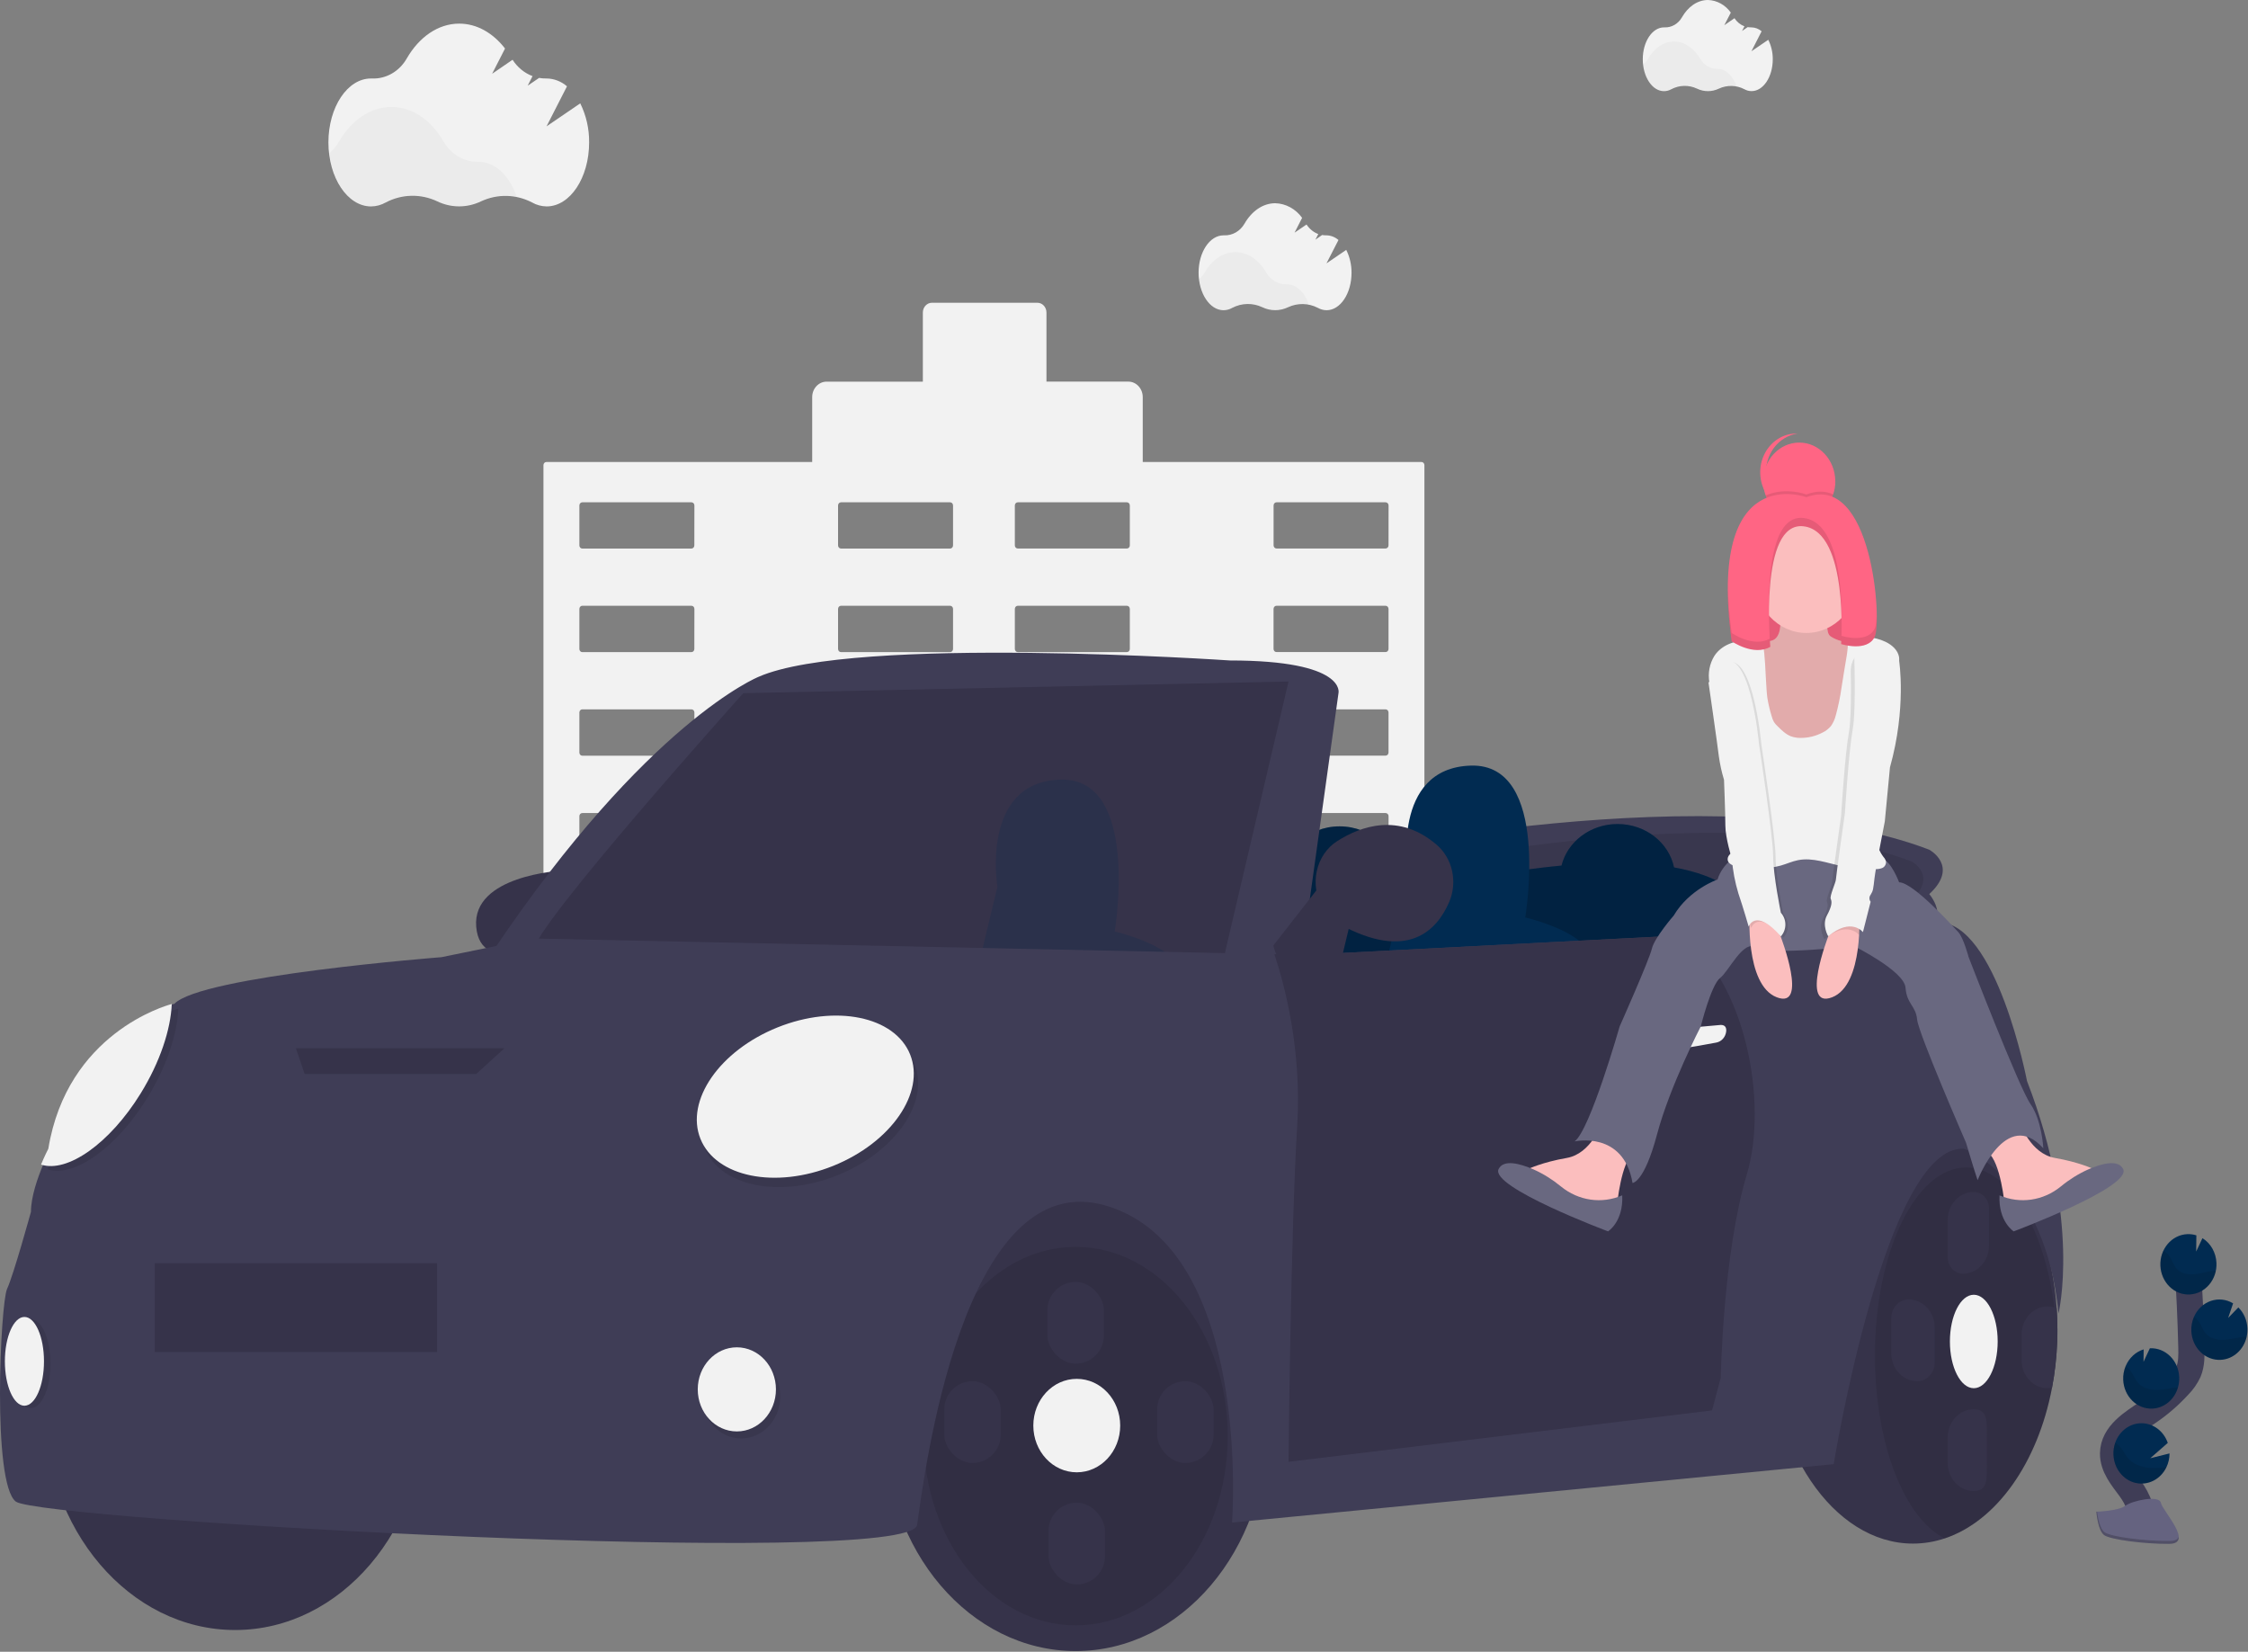<?xml version="1.0" encoding="UTF-8"?> <svg xmlns="http://www.w3.org/2000/svg" xmlns:xlink="http://www.w3.org/1999/xlink" width="343px" height="252px" viewBox="0 0 343 252" version="1.1"><rect x="0" y="0" width="343" height="252" fill="#808080" stroke="none"/><title>undraw_fast_car_p4cu</title><g id="Screens" stroke="none" stroke-width="1" fill="none" fill-rule="evenodd"><g id="#4-Onboarding" transform="translate(-16, -77)"><g id="undraw_fast_car_p4cu" transform="translate(16, 77)"><path d="M216.895,70.482 L174.36,70.482 L174.36,60.587 C174.36,59.28 173.375,58.22 172.159,58.22 L159.669,58.22 L159.669,47.68 C159.669,46.858 159.049,46.19 158.284,46.19 L142.194,46.19 C141.429,46.19 140.809,46.858 140.809,47.68 L140.809,58.224 L126.125,58.224 C124.909,58.224 123.924,59.283 123.924,60.59 L123.924,70.485 L83.364,70.485 C83.118,70.487 82.92,70.702 82.92,70.966 L82.92,202.316 C82.92,202.581 83.118,202.796 83.364,202.798 L110.32,202.798 C110.567,202.798 110.767,202.582 110.767,202.316 L110.767,184.644 C110.769,184.379 110.969,184.165 111.215,184.163 L122.602,184.163 C122.848,184.165 123.047,184.379 123.049,184.644 L123.049,202.316 C123.049,202.581 123.247,202.796 123.493,202.798 L176.759,202.798 C177.006,202.796 177.205,202.581 177.207,202.316 L177.207,184.644 C177.207,184.38 177.405,184.165 177.651,184.163 L189.038,184.163 C189.285,184.163 189.485,184.379 189.485,184.644 L189.485,202.316 C189.487,202.581 189.686,202.796 189.933,202.798 L216.889,202.798 C217.135,202.796 217.334,202.581 217.336,202.316 L217.336,70.963 C217.334,70.701 217.139,70.487 216.895,70.482 Z M105.942,178.025 C105.942,178.289 105.743,178.503 105.498,178.503 L88.849,178.503 C88.73,178.504 88.616,178.454 88.532,178.364 C88.448,178.275 88.401,178.153 88.401,178.025 L88.401,171.927 C88.401,171.799 88.448,171.677 88.532,171.586 C88.616,171.496 88.73,171.446 88.849,171.446 L105.508,171.446 C105.754,171.448 105.952,171.662 105.952,171.927 L105.942,178.025 Z M105.942,162.221 C105.943,162.348 105.897,162.471 105.813,162.561 C105.73,162.651 105.617,162.702 105.498,162.702 L88.849,162.702 C88.73,162.703 88.615,162.653 88.531,162.562 C88.447,162.472 88.4,162.349 88.401,162.221 L88.401,156.108 C88.4,155.98 88.447,155.857 88.531,155.767 C88.615,155.676 88.73,155.626 88.849,155.627 L105.508,155.627 C105.626,155.627 105.74,155.678 105.823,155.768 C105.907,155.858 105.953,155.981 105.952,156.108 L105.942,162.221 Z M105.942,146.42 C105.942,146.685 105.744,146.899 105.498,146.901 L88.849,146.901 C88.73,146.901 88.616,146.851 88.532,146.76 C88.448,146.67 88.401,146.548 88.401,146.42 L88.401,140.304 C88.401,140.038 88.602,139.823 88.849,139.823 L105.508,139.823 C105.754,139.825 105.952,140.039 105.952,140.304 L105.942,146.42 Z M105.942,130.616 C105.943,130.743 105.897,130.866 105.813,130.956 C105.73,131.046 105.617,131.097 105.498,131.097 L88.849,131.097 C88.73,131.098 88.615,131.048 88.531,130.957 C88.447,130.867 88.4,130.744 88.401,130.616 L88.401,124.521 C88.4,124.393 88.447,124.27 88.531,124.179 C88.615,124.089 88.73,124.039 88.849,124.04 L105.508,124.04 C105.626,124.04 105.74,124.09 105.823,124.181 C105.907,124.271 105.953,124.394 105.952,124.521 L105.942,130.616 Z M105.942,114.815 C105.942,115.079 105.744,115.294 105.498,115.296 L88.849,115.296 C88.73,115.296 88.616,115.246 88.532,115.155 C88.448,115.065 88.401,114.943 88.401,114.815 L88.401,108.699 C88.401,108.571 88.448,108.449 88.532,108.36 C88.616,108.27 88.73,108.22 88.849,108.221 L105.508,108.221 C105.753,108.221 105.952,108.435 105.952,108.699 L105.942,114.815 Z M105.942,99.014 C105.942,99.278 105.743,99.492 105.498,99.492 L88.849,99.492 C88.73,99.493 88.616,99.443 88.532,99.353 C88.448,99.264 88.401,99.142 88.401,99.014 L88.401,92.898 C88.401,92.77 88.448,92.648 88.532,92.558 C88.616,92.467 88.73,92.417 88.849,92.417 L105.508,92.417 C105.754,92.419 105.952,92.633 105.952,92.898 L105.942,99.014 Z M105.942,83.21 C105.943,83.337 105.897,83.46 105.813,83.55 C105.73,83.64 105.617,83.691 105.498,83.691 L88.849,83.691 C88.73,83.692 88.615,83.642 88.531,83.551 C88.447,83.461 88.4,83.338 88.401,83.21 L88.401,77.115 C88.4,76.987 88.447,76.864 88.531,76.774 C88.615,76.683 88.73,76.633 88.849,76.634 L105.508,76.634 C105.626,76.634 105.74,76.684 105.823,76.775 C105.907,76.865 105.953,76.988 105.952,77.115 L105.942,83.21 Z M145.415,178.022 C145.415,178.149 145.368,178.271 145.284,178.361 C145.2,178.45 145.086,178.5 144.968,178.499 L128.318,178.499 C128.073,178.499 127.873,178.286 127.871,178.022 L127.871,171.927 C127.873,171.662 128.072,171.447 128.318,171.446 L144.968,171.446 C145.087,171.446 145.2,171.496 145.284,171.586 C145.368,171.677 145.415,171.799 145.415,171.927 L145.415,178.022 Z M145.415,162.217 C145.416,162.345 145.369,162.468 145.285,162.559 C145.201,162.649 145.087,162.7 144.968,162.699 L128.318,162.699 C128.071,162.699 127.871,162.483 127.871,162.217 L127.871,156.108 C127.871,155.842 128.071,155.627 128.318,155.627 L144.968,155.627 C145.087,155.626 145.201,155.676 145.285,155.767 C145.369,155.857 145.416,155.98 145.415,156.108 L145.415,162.217 Z M145.415,146.417 C145.415,146.544 145.368,146.667 145.284,146.757 C145.2,146.847 145.087,146.898 144.968,146.898 L128.318,146.898 C128.072,146.896 127.873,146.682 127.871,146.417 L127.871,140.304 C127.873,140.039 128.072,139.825 128.318,139.823 L144.968,139.823 C145.087,139.823 145.2,139.873 145.284,139.964 C145.368,140.054 145.415,140.176 145.415,140.304 L145.415,146.417 Z M145.415,130.612 C145.416,130.74 145.369,130.863 145.285,130.954 C145.201,131.044 145.087,131.094 144.968,131.093 L128.318,131.093 C128.071,131.093 127.871,130.878 127.871,130.612 L127.871,124.521 C127.871,124.255 128.071,124.04 128.318,124.04 L144.968,124.04 C145.087,124.039 145.201,124.089 145.285,124.179 C145.369,124.27 145.416,124.393 145.415,124.521 L145.415,130.612 Z M145.415,114.811 C145.415,114.939 145.368,115.061 145.284,115.152 C145.2,115.242 145.087,115.293 144.968,115.293 L128.318,115.293 C128.072,115.291 127.873,115.076 127.871,114.811 L127.871,108.699 C127.873,108.434 128.073,108.221 128.318,108.221 L144.968,108.221 C145.086,108.22 145.2,108.27 145.284,108.36 C145.368,108.449 145.415,108.571 145.415,108.699 L145.415,114.811 Z M145.415,99.011 C145.415,99.138 145.368,99.26 145.284,99.35 C145.2,99.439 145.086,99.489 144.968,99.488 L128.318,99.488 C128.073,99.488 127.873,99.275 127.871,99.011 L127.871,92.898 C127.873,92.633 128.072,92.419 128.318,92.417 L144.968,92.417 C145.087,92.417 145.2,92.467 145.284,92.558 C145.368,92.648 145.415,92.77 145.415,92.898 L145.415,99.011 Z M145.415,83.206 C145.416,83.334 145.369,83.457 145.285,83.548 C145.201,83.638 145.087,83.688 144.968,83.688 L128.318,83.688 C128.071,83.688 127.871,83.472 127.871,83.206 L127.871,77.115 C127.871,76.849 128.071,76.634 128.318,76.634 L144.968,76.634 C145.087,76.633 145.201,76.683 145.285,76.774 C145.369,76.864 145.416,76.987 145.415,77.115 L145.415,83.206 Z M172.388,178.018 C172.388,178.146 172.341,178.268 172.257,178.357 C172.173,178.447 172.059,178.497 171.941,178.496 L155.291,178.496 C155.045,178.496 154.846,178.283 154.844,178.018 L154.844,171.927 C154.846,171.662 155.045,171.447 155.291,171.446 L171.941,171.446 C172.188,171.446 172.388,171.661 172.388,171.927 L172.388,178.018 Z M172.388,162.214 C172.389,162.342 172.342,162.465 172.258,162.555 C172.174,162.646 172.06,162.696 171.941,162.695 L155.291,162.695 C155.044,162.695 154.844,162.48 154.844,162.214 L154.844,156.108 C154.844,155.842 155.044,155.627 155.291,155.627 L171.941,155.627 C172.06,155.626 172.174,155.676 172.258,155.767 C172.342,155.857 172.389,155.98 172.388,156.108 L172.388,162.214 Z M172.388,146.413 C172.388,146.679 172.188,146.894 171.941,146.894 L155.291,146.894 C155.045,146.892 154.846,146.678 154.844,146.413 L154.844,140.304 C154.846,140.039 155.045,139.825 155.291,139.823 L171.941,139.823 C172.188,139.823 172.388,140.038 172.388,140.304 L172.388,146.413 Z M172.388,130.609 C172.389,130.737 172.342,130.86 172.258,130.95 C172.174,131.04 172.06,131.091 171.941,131.09 L155.291,131.09 C155.044,131.09 154.844,130.874 154.844,130.609 L154.844,124.521 C154.844,124.255 155.044,124.04 155.291,124.04 L171.941,124.04 C172.06,124.039 172.174,124.089 172.258,124.179 C172.342,124.27 172.389,124.393 172.388,124.521 L172.388,130.609 Z M172.388,114.808 C172.388,115.074 172.188,115.289 171.941,115.289 L155.291,115.289 C155.045,115.287 154.846,115.073 154.844,114.808 L154.844,108.699 C154.846,108.434 155.045,108.221 155.291,108.221 L171.941,108.221 C172.059,108.22 172.173,108.27 172.257,108.36 C172.341,108.449 172.388,108.571 172.388,108.699 L172.388,114.808 Z M172.388,99.007 C172.388,99.134 172.341,99.256 172.257,99.346 C172.173,99.436 172.059,99.486 171.941,99.485 L155.291,99.485 C155.045,99.485 154.846,99.271 154.844,99.007 L154.844,92.898 C154.846,92.633 155.045,92.419 155.291,92.417 L171.941,92.417 C172.188,92.417 172.388,92.632 172.388,92.898 L172.388,99.007 Z M172.388,83.203 C172.389,83.331 172.342,83.454 172.258,83.544 C172.174,83.635 172.06,83.685 171.941,83.684 L155.291,83.684 C155.044,83.684 154.844,83.469 154.844,83.203 L154.844,77.115 C154.844,76.849 155.044,76.634 155.291,76.634 L171.941,76.634 C172.06,76.633 172.174,76.683 172.258,76.774 C172.342,76.864 172.389,76.987 172.388,77.115 L172.388,83.203 Z M211.861,178.015 C211.86,178.279 211.66,178.492 211.414,178.492 L194.764,178.492 C194.646,178.493 194.532,178.443 194.448,178.354 C194.364,178.264 194.317,178.142 194.317,178.015 L194.317,171.927 C194.317,171.661 194.517,171.446 194.764,171.446 L211.414,171.446 C211.66,171.447 211.86,171.662 211.861,171.927 L211.861,178.015 Z M211.861,162.21 C211.861,162.476 211.661,162.691 211.414,162.691 L194.764,162.691 C194.645,162.692 194.531,162.642 194.447,162.552 C194.363,162.461 194.316,162.338 194.317,162.21 L194.317,156.108 C194.316,155.98 194.363,155.857 194.447,155.767 C194.531,155.676 194.645,155.626 194.764,155.627 L211.414,155.627 C211.661,155.627 211.861,155.842 211.861,156.108 L211.861,162.21 Z M211.861,146.41 C211.86,146.674 211.66,146.889 211.414,146.891 L194.764,146.891 C194.517,146.891 194.317,146.675 194.317,146.41 L194.317,140.304 C194.317,140.038 194.517,139.823 194.764,139.823 L211.414,139.823 C211.66,139.825 211.86,140.039 211.861,140.304 L211.861,146.41 Z M211.861,130.605 C211.861,130.871 211.661,131.086 211.414,131.086 L194.764,131.086 C194.523,131.084 194.327,130.875 194.324,130.616 L194.324,124.521 C194.323,124.393 194.37,124.27 194.454,124.179 C194.538,124.089 194.652,124.039 194.771,124.04 L211.421,124.04 C211.668,124.04 211.868,124.255 211.868,124.521 L211.861,130.605 Z M211.861,114.804 C211.86,115.069 211.66,115.284 211.414,115.286 L194.764,115.286 C194.517,115.286 194.317,115.07 194.317,114.804 L194.317,108.699 C194.317,108.571 194.364,108.449 194.448,108.36 C194.532,108.27 194.646,108.22 194.764,108.221 L211.414,108.221 C211.66,108.221 211.86,108.434 211.861,108.699 L211.861,114.804 Z M211.861,99.004 C211.86,99.268 211.66,99.481 211.414,99.481 L194.764,99.481 C194.646,99.482 194.532,99.432 194.448,99.343 C194.364,99.253 194.317,99.131 194.317,99.004 L194.317,92.898 C194.317,92.632 194.517,92.417 194.764,92.417 L211.414,92.417 C211.66,92.419 211.86,92.633 211.861,92.898 L211.861,99.004 Z M211.861,83.199 C211.861,83.327 211.814,83.449 211.73,83.539 C211.646,83.63 211.533,83.68 211.414,83.68 L194.764,83.68 C194.523,83.678 194.327,83.47 194.324,83.21 L194.324,77.115 C194.323,76.987 194.37,76.864 194.454,76.774 C194.538,76.683 194.652,76.633 194.771,76.634 L211.421,76.634 C211.668,76.634 211.868,76.849 211.868,77.115 L211.861,83.199 Z" id="Shape" fill="#F2F2F2" fill-rule="nonzero"></path><path d="M88.534,15.769 L83.39,19.276 L86.512,13.167 C85.628,12.408 84.534,11.988 83.404,11.973 L83.321,11.973 C82.963,11.978 82.606,11.95 82.254,11.887 L80.511,13.074 L81.256,11.613 C80.02,11.149 78.952,10.275 78.207,9.118 L75.089,11.256 L77.057,7.403 C75.235,5.047 72.776,3.604 70.068,3.604 C66.824,3.604 63.934,5.678 62.068,8.911 C60.945,10.887 58.918,12.059 56.766,11.976 L56.593,11.976 C53.011,11.976 50.108,16.346 50.108,21.732 C50.108,27.118 53.024,31.491 56.607,31.491 C57.394,31.487 58.168,31.278 58.863,30.882 C61.331,29.59 64.202,29.53 66.714,30.718 C68.838,31.739 71.265,31.739 73.389,30.718 C75.881,29.555 78.719,29.615 81.167,30.882 C81.856,31.274 82.623,31.483 83.404,31.491 C86.986,31.491 89.889,27.121 89.889,21.732 C89.91,19.653 89.444,17.602 88.534,15.769 Z" id="Path" fill="#F2F2F2" fill-rule="nonzero"></path><path d="M78.84,30.044 C76.969,29.661 75.034,29.887 73.283,30.693 C71.16,31.712 68.734,31.712 66.612,30.693 C64.098,29.509 61.229,29.569 58.761,30.857 C58.065,31.255 57.289,31.464 56.501,31.466 C53.319,31.466 50.671,28.019 50.121,23.471 C50.757,22.972 51.297,22.345 51.712,21.625 C53.578,18.392 56.467,16.318 59.712,16.318 C62.956,16.318 65.81,18.367 67.665,21.568 C68.796,23.534 70.802,24.719 72.951,24.69 L73.034,24.69 C75.579,24.672 77.773,26.857 78.84,30.044 Z" id="Path" fill="#000000" fill-rule="nonzero" opacity="0.03"></path><path d="M269.803,6.07 L267.232,7.82 L268.789,4.773 C268.348,4.395 267.803,4.185 267.238,4.177 L267.199,4.177 C267.02,4.181 266.841,4.167 266.665,4.135 L265.797,4.73 L266.168,4.017 C265.553,3.785 265.021,3.351 264.647,2.777 L263.093,3.846 L264.087,1.925 C263.256,0.75 261.975,0.043 260.604,5.06525515e-15 C258.987,5.06525515e-15 257.545,1.037 256.627,2.648 C256.064,3.635 255.051,4.22 253.976,4.177 L253.89,4.177 C252.103,4.177 250.655,6.355 250.655,9.043 C250.655,11.73 252.103,13.908 253.89,13.908 C254.282,13.907 254.669,13.803 255.016,13.605 C256.247,12.962 257.677,12.932 258.93,13.523 C259.99,14.032 261.201,14.032 262.261,13.523 C263.504,12.945 264.92,12.974 266.141,13.605 C266.485,13.798 266.867,13.9 267.255,13.901 C269.041,13.901 270.49,11.723 270.49,9.036 C270.495,8.001 270.259,6.981 269.803,6.07 L269.803,6.07 Z" id="Path" fill="#F2F2F2" fill-rule="nonzero"></path><path d="M264.968,13.188 C264.034,12.999 263.069,13.112 262.195,13.512 C261.673,13.762 261.108,13.891 260.537,13.89 C259.966,13.887 259.402,13.756 258.88,13.505 C257.627,12.914 256.195,12.944 254.963,13.587 C254.616,13.785 254.229,13.889 253.837,13.89 C252.249,13.89 250.93,12.172 250.655,9.902 C250.973,9.653 251.243,9.341 251.45,8.982 C252.378,7.371 253.82,6.334 255.427,6.334 C257.035,6.334 258.47,7.357 259.404,8.954 C259.971,9.939 260.978,10.531 262.055,10.511 L262.098,10.511 C263.341,10.511 264.435,11.602 264.968,13.188 Z" id="Path" fill="#000000" fill-rule="nonzero" opacity="0.03"></path><path d="M205.409,38.124 L202.393,40.181 L204.223,36.617 C203.706,36.167 203.064,35.916 202.4,35.904 L202.35,35.904 C202.14,35.907 201.931,35.89 201.724,35.854 L200.703,36.567 L201.141,35.708 C200.416,35.436 199.79,34.926 199.351,34.25 L197.522,35.497 L198.678,33.238 C197.693,31.869 196.188,31.049 194.579,31.006 C192.677,31.006 190.98,32.225 189.886,34.122 C189.225,35.272 188.041,35.952 186.784,35.904 L186.681,35.904 C184.58,35.904 182.88,38.467 182.88,41.607 C182.88,44.747 184.58,47.328 186.681,47.328 C187.144,47.327 187.599,47.204 188.007,46.971 C189.454,46.215 191.137,46.18 192.61,46.875 C193.856,47.471 195.278,47.471 196.524,46.875 C197.986,46.194 199.651,46.229 201.087,46.971 C201.496,47.203 201.951,47.325 202.413,47.328 C204.514,47.328 206.218,44.768 206.218,41.607 C206.223,40.392 205.945,39.194 205.409,38.124 L205.409,38.124 Z" id="Path" fill="#F2F2F2" fill-rule="nonzero"></path><path d="M199.725,46.497 C198.627,46.273 197.492,46.406 196.464,46.878 C195.219,47.475 193.796,47.475 192.551,46.878 C191.077,46.183 189.395,46.218 187.947,46.975 C187.539,47.207 187.084,47.33 186.622,47.331 C184.756,47.331 183.202,45.31 182.88,42.644 C183.252,42.355 183.568,41.992 183.812,41.575 C184.905,39.678 186.602,38.463 188.504,38.463 C190.406,38.463 192.083,39.664 193.177,41.539 C193.839,42.693 195.015,43.389 196.276,43.371 L196.312,43.371 C197.81,43.346 199.099,44.629 199.725,46.497 Z" id="Path" fill="#000000" fill-rule="nonzero" opacity="0.03"></path><path d="M313.92,202.883 C313.92,203.496 313.92,204.109 313.883,204.715 C313.798,207.074 313.535,209.421 313.094,211.733 C310.917,223.179 304.63,232.075 296.733,234.702 C295.162,235.228 293.527,235.497 291.881,235.497 C279.709,235.497 269.843,220.883 269.843,202.883 C269.843,184.883 279.709,170.269 291.881,170.269 C303.298,170.269 312.69,183.122 313.807,199.586 C313.883,200.67 313.92,201.771 313.92,202.883 Z" id="Path" fill="#36334A" fill-rule="nonzero"></path><path d="M313.883,204.719 C313.798,207.077 313.535,209.425 313.094,211.737 C310.917,223.182 304.63,232.079 296.733,234.706 C290.619,231.68 286.082,220.338 286.082,206.808 C286.082,190.96 292.312,178.114 300.001,178.114 C306.453,178.114 311.881,187.175 313.456,199.469 C313.674,201.154 313.817,202.915 313.883,204.719 Z" id="Path" fill="#000000" fill-rule="nonzero" opacity="0.1"></path><path d="M203.232,130.705 C203.232,130.705 262.884,117.517 294.367,129.636 C294.367,129.636 299.007,132.131 294.367,136.408 C294.367,136.408 298.755,141.398 291.093,143.18 L260.653,145.194 L203.232,138.903 L203.232,130.705 Z" id="Path" fill="#3F3D56" fill-rule="nonzero"></path><path d="M213.671,132.362 C213.671,132.362 264.743,121.07 291.699,131.446 C291.699,131.446 295.676,133.585 291.699,137.246 C291.699,137.246 295.454,141.523 288.895,143.045 L262.834,144.766 L213.671,139.388 L213.671,132.362 Z" id="Path" fill="#000000" fill-rule="nonzero" opacity="0.1"></path><path d="M271.832,152.091 L267.855,143.537 C267.855,143.537 269.598,134.882 255.427,132.337 C254.642,128.563 251.083,125.715 246.811,125.715 C242.642,125.715 239.156,128.424 238.254,132.059 C236.219,132.248 234.052,132.505 231.732,132.844 L228.491,151.535 L228.087,150.665 C228.087,150.665 230.145,140.443 211.596,138.949 C212.607,137.631 213.165,135.978 213.174,134.269 C213.174,129.739 209.24,126.071 204.392,126.071 C199.543,126.071 195.609,129.739 195.609,134.269 C195.622,136.13 196.279,137.92 197.452,139.288 C195.718,139.466 193.888,139.694 191.964,139.972 L188.319,161.002 L205.22,163.497 L232.064,159.22 L229.687,154.105 L244.988,156.365 L271.832,152.091 Z" id="Path" fill="#012B51" fill-rule="nonzero"></path><path d="M271.832,152.091 L267.855,143.537 C267.855,143.537 269.598,134.882 255.427,132.337 C254.642,128.563 251.083,125.715 246.811,125.715 C242.642,125.715 239.156,128.424 238.254,132.059 C236.219,132.248 234.052,132.505 231.732,132.844 L228.491,151.535 L228.087,150.665 C228.087,150.665 230.145,140.443 211.596,138.949 C212.607,137.631 213.165,135.978 213.174,134.269 C213.174,129.739 209.24,126.071 204.392,126.071 C199.543,126.071 195.609,129.739 195.609,134.269 C195.622,136.13 196.279,137.92 197.452,139.288 C195.718,139.466 193.888,139.694 191.964,139.972 L188.319,161.002 L205.22,163.497 L232.064,159.22 L229.687,154.105 L244.988,156.365 L271.832,152.091 Z" id="Path" fill="#000000" fill-rule="nonzero" opacity="0.2"></path><path d="M214.824,133.157 C214.824,133.157 212.173,117.16 224.435,116.804 C236.697,116.448 232.72,139.972 232.72,139.972 C232.72,139.972 241.999,142.111 242.662,146.032 C243.325,149.952 210.516,151.022 210.516,151.022 L214.824,133.157 Z" id="Path" fill="#012B51" fill-rule="nonzero"></path><path d="M193.29,217.675 C193.29,236.566 180.232,251.893 164.126,251.893 C148.02,251.893 134.963,236.566 134.963,217.675 C134.963,198.784 148.183,180.428 164.292,180.428 C180.401,180.428 193.29,198.777 193.29,217.675 Z" id="Path" fill="#36334A" fill-rule="nonzero"></path><ellipse id="Oval" fill="#000000" fill-rule="nonzero" opacity="0.1" cx="164.126" cy="219.101" rx="23.198" ry="28.868"></ellipse><ellipse id="Oval" fill="#36334A" fill-rule="nonzero" cx="35.874" cy="214.464" rx="29.163" ry="34.218"></ellipse><path d="M85.584,132.844 C85.584,132.844 71.997,133.556 72.66,141.398 C73.322,149.24 84.259,143.537 84.259,143.537 L85.584,132.844 Z" id="Path" fill="#36334A" fill-rule="nonzero"></path><path d="M198.632,145.907 L204.226,105.754 C204.226,105.754 205.551,100.764 187.656,100.764 C187.656,100.764 130.323,96.844 115.742,103.259 C115.742,103.259 98.84,110.032 75.311,144.962 C75.311,144.962 196.312,148.046 198.632,145.907 Z" id="Path" fill="#3F3D56" fill-rule="nonzero"></path><path d="M196.604,103.972 L186.33,147.814 L179.888,147.646 L149.399,146.848 L81.398,145.066 C81.21,141.601 113.412,105.754 113.412,105.754 L196.604,103.972 Z" id="Path" fill="#36334A" fill-rule="nonzero"></path><path d="M149.409,146.848 L152.186,135.299 C152.186,135.299 149.535,119.299 161.797,118.943 C174.058,118.586 170.082,142.111 170.082,142.111 C170.082,142.111 178.532,144.061 179.878,147.646 L149.409,146.848 Z" id="Path" fill="#012B51" fill-rule="nonzero" opacity="0.2"></path><path d="M314.085,200.388 C312.097,179.715 299.669,175.259 299.669,175.259 C287.739,174.547 279.785,223.378 279.785,223.378 L187.987,232.289 C187.987,232.289 191.136,190.764 168.932,183.992 C146.728,177.22 140.928,225.873 139.934,232.646 C138.94,239.418 6.048,231.933 2.403,229.081 C-1.243,226.23 0.083,198.784 1.077,196.646 C2.071,194.507 4.722,184.883 4.722,184.883 C4.722,182.588 5.743,179.686 6.592,177.672 C7.188,176.247 7.705,175.259 7.705,175.259 C10.585,157.694 25.538,153.442 26.542,153.16 L26.595,153.16 C30.572,148.883 67.357,146.032 67.357,146.032 L81.276,143.18 L194.44,145.572 L199.255,145.675 L256.786,142.699 L295.693,140.685 C304.64,140.685 309.28,164.923 309.28,164.923 C317.565,186.309 314.085,200.388 314.085,200.388 Z" id="Path" fill="#3F3D56" fill-rule="nonzero"></path><ellipse id="Oval" fill="#000000" fill-rule="nonzero" opacity="0.1" transform="translate(123.534, 168.739) rotate(-21.92) translate(-123.534, -168.739) " cx="123.534" cy="168.739" rx="17.242" ry="11.384"></ellipse><ellipse id="Oval" fill="#F2F2F2" fill-rule="nonzero" transform="translate(122.872, 167.312) rotate(-21.92) translate(-122.872, -167.312) " cx="122.872" cy="167.312" rx="17.242" ry="11.384"></ellipse><path d="M27.205,153.888 C27.036,157.808 25.402,162.756 22.462,167.521 C17.733,175.192 11.248,179.708 7.254,178.385 C7.851,176.96 8.368,175.972 8.368,175.972 C11.248,158.407 26.201,154.155 27.205,153.888 Z" id="Path" fill="#000000" fill-rule="nonzero" opacity="0.1"></path><path d="M26.211,153.175 C26.041,157.095 24.408,162.043 21.468,166.808 C16.739,174.479 10.254,178.995 6.26,177.672 C6.857,176.247 7.374,175.259 7.374,175.259 C10.254,157.694 25.206,153.442 26.211,153.175 Z" id="Path" fill="#F2F2F2" fill-rule="nonzero"></path><polygon id="Path" fill="#36334A" fill-rule="nonzero" points="72.66 163.85 46.479 163.85 45.153 159.929 76.968 159.929"></polygon><rect id="Rectangle" fill="#36334A" fill-rule="nonzero" x="23.612" y="192.721" width="43.082" height="13.545"></rect><ellipse id="Oval" fill="#000000" fill-rule="nonzero" opacity="0.1" cx="113.091" cy="213.038" rx="5.965" ry="6.416"></ellipse><ellipse id="Oval" fill="#F2F2F2" fill-rule="nonzero" cx="112.428" cy="211.969" rx="5.965" ry="6.416"></ellipse><ellipse id="Oval" fill="#000000" fill-rule="nonzero" opacity="0.1" cx="4.722" cy="208.048" rx="2.983" ry="6.772"></ellipse><ellipse id="Oval" fill="#F2F2F2" fill-rule="nonzero" cx="3.728" cy="207.691" rx="2.983" ry="6.772"></ellipse><path d="M266.529,179.18 C262.884,191.299 262.552,210.19 262.552,210.19 L261.227,215.18 L196.604,223.022 C196.604,223.022 196.935,188.091 197.929,171.695 C198.628,160.129 196.034,150.337 194.44,145.572 L199.255,145.675 L256.786,142.699 C266.397,149.945 269.8,168.298 266.529,179.18 Z" id="Path" fill="#36334A" fill-rule="nonzero"></path><path d="M251.795,157.331 C251.338,157.363 250.914,157.602 250.629,157.988 C250.344,158.374 250.223,158.872 250.297,159.359 C250.361,159.768 250.609,160.116 250.96,160.289 C252.03,160.863 259.156,159.576 261.856,159.063 C262.679,158.92 263.308,158.198 263.388,157.306 C263.421,156.8 263.248,156.368 262.559,156.368 L251.795,157.331 Z" id="Path" fill="#F2F2F2" fill-rule="nonzero"></path><path d="M194.284,144.25 C194.284,144.25 195.941,152.091 203.894,149.596 L206.546,138.547 L201.243,135.339 L194.284,144.25 Z" id="Path" fill="#36334A" fill-rule="nonzero"></path><path d="M204.024,128.328 C207.669,126.004 213.452,123.972 219.172,128.851 C221.623,130.933 222.429,134.548 221.124,137.598 C219.252,141.958 214.807,146.688 204.431,141.024 C203.413,140.468 202.543,139.641 201.906,138.621 L201.853,138.536 C200.838,136.886 200.496,134.86 200.907,132.932 C201.317,131.003 202.443,129.339 204.024,128.328 L204.024,128.328 Z" id="Path" fill="#36334A" fill-rule="nonzero"></path><ellipse id="Oval" fill="#F2F2F2" fill-rule="nonzero" cx="164.292" cy="217.493" rx="6.628" ry="7.129"></ellipse><ellipse id="Oval" fill="#F2F2F2" fill-rule="nonzero" cx="301.161" cy="204.662" rx="3.645" ry="7.129"></ellipse><rect id="Rectangle" fill="#36334A" fill-rule="nonzero" x="159.818" y="195.573" width="8.616" height="12.475" rx="4.308"></rect><path d="M301.161,181.85 L301.161,181.85 C301.776,181.85 302.366,182.113 302.801,182.581 C303.236,183.049 303.48,183.683 303.48,184.345 L303.48,190.048 C303.48,192.41 301.7,194.325 299.504,194.325 L299.504,194.325 C298.222,194.325 297.184,193.208 297.184,191.83 L297.184,186.127 C297.184,183.765 298.964,181.85 301.161,181.85 L301.161,181.85 Z" id="Path" fill="#36334A" fill-rule="nonzero"></path><path d="M301.161,227.477 L301.161,227.477 C298.964,227.477 297.184,225.562 297.184,223.2 L297.184,219.279 C297.184,216.917 298.964,215.002 301.161,215.002 L301.161,215.002 C303.348,215.002 303.149,216.927 303.149,219.279 L303.149,223.2 C303.146,225.552 303.355,227.477 301.161,227.477 Z" id="Path" fill="#36334A" fill-rule="nonzero"></path><path d="M291.219,198.246 L291.219,198.246 C293.415,198.246 295.195,200.161 295.195,202.523 L295.195,207.87 C295.195,209.445 294.008,210.721 292.544,210.721 L292.544,210.721 C290.348,210.721 288.567,208.806 288.567,206.444 L288.567,201.097 C288.567,200.341 288.847,199.616 289.344,199.081 C289.841,198.546 290.515,198.246 291.219,198.246 Z" id="Path" fill="#36334A" fill-rule="nonzero"></path><path d="M313.92,202.883 C313.92,203.496 313.92,204.109 313.883,204.715 C313.798,207.074 313.535,209.421 313.094,211.733 C312.875,211.773 312.654,211.793 312.432,211.794 C310.235,211.794 308.455,209.879 308.455,207.517 L308.455,203.596 C308.455,201.234 310.235,199.319 312.432,199.319 C312.779,199.318 313.124,199.367 313.459,199.465 C313.578,199.501 313.698,199.54 313.81,199.586 C313.883,200.67 313.92,201.771 313.92,202.883 Z" id="Path" fill="#36334A" fill-rule="nonzero"></path><rect id="Rectangle" fill="#36334A" fill-rule="nonzero" x="176.554" y="210.721" width="8.616" height="12.475" rx="4.308"></rect><rect id="Rectangle" fill="#36334A" fill-rule="nonzero" x="144.077" y="210.721" width="8.616" height="12.475" rx="4.308"></rect><rect id="Rectangle" fill="#36334A" fill-rule="nonzero" x="159.984" y="229.256" width="8.616" height="12.475" rx="4.308"></rect><path d="M280.037,73.429 C280.035,74.109 279.923,74.783 279.706,75.422 C278.932,77.745 276.899,79.308 274.605,79.342 C272.311,79.377 270.237,77.877 269.402,75.579 C269.153,74.898 269.024,74.172 269.025,73.44 C269.025,70.172 271.488,67.523 274.526,67.523 C277.564,67.523 280.027,70.172 280.027,73.44 L280.037,73.429 Z" id="Path" fill="#FF6584" fill-rule="nonzero"></path><path d="M270.141,74.905 C269.433,73.533 269.261,71.914 269.663,70.406 C270.064,68.897 271.007,67.622 272.282,66.86 C272.896,66.486 273.571,66.244 274.271,66.147 C272.204,66.068 270.271,67.242 269.267,69.186 C268.263,71.13 268.357,73.516 269.51,75.361 C270.664,77.207 272.682,78.201 274.735,77.935 C272.817,77.856 271.076,76.708 270.141,74.905 L270.141,74.905 Z" id="Path" fill="#FF6584" fill-rule="nonzero"></path><rect id="Rectangle" fill="#FF6584" fill-rule="nonzero" x="267.659" y="81.67" width="14.737" height="24.726"></rect><rect id="Rectangle" fill="#000000" fill-rule="nonzero" opacity="0.1" x="267.991" y="80.957" width="14.737" height="24.726"></rect><path d="M244.365,171.378 C244.365,171.378 242.794,176.011 239.063,176.66 C235.331,177.309 233.177,178.343 233.177,178.343 L242.019,184.47 L246.735,183.835 C246.735,183.835 247.321,177.284 249.286,175.805 C251.252,174.326 244.365,171.378 244.365,171.378 Z" id="Path" fill="#FBBEBE" fill-rule="nonzero"></path><path d="M308.233,171.378 C308.233,171.378 309.804,176.011 313.535,176.66 C317.267,177.309 319.427,178.353 319.427,178.353 L310.586,184.48 L305.87,183.846 C305.87,183.846 305.283,177.295 303.318,175.815 C301.353,174.336 308.233,171.378 308.233,171.378 Z" id="Path" fill="#FBBEBE" fill-rule="nonzero"></path><path d="M265.204,130.381 C265.204,130.381 262.844,131.65 262.059,134.184 C262.059,134.184 257.75,135.663 255.378,139.68 C255.378,139.68 252.431,143.059 252.037,144.752 C251.643,146.445 247.126,156.6 247.126,156.6 C247.126,156.6 242.609,172.447 240.249,174.14 C240.249,174.14 247.716,172.447 249.091,180.478 C249.091,180.478 250.861,180.478 252.826,173.082 C254.791,165.686 259.504,156.6 259.504,156.6 C259.504,156.6 261.078,150.259 262.453,149.204 C263.828,148.149 265.989,143.287 267.954,144.552 C269.919,145.818 282.887,144.342 282.887,144.342 C282.887,144.342 290.549,148.145 290.745,150.683 C290.94,153.221 292.319,153.428 292.514,155.541 C292.71,157.655 299.981,174.35 299.981,174.35 C299.981,174.35 301.356,178.984 301.747,180.053 C301.747,180.053 306.072,168.854 311.769,175.192 C311.769,175.192 311.573,170.964 309.804,168.419 C308.034,165.874 300.372,146.017 300.372,146.017 C300.372,146.017 299.586,143.059 298.801,142.214 C298.016,141.37 291.924,134.608 289.767,134.608 C289.767,134.608 288.587,131.436 287.212,131.015 L265.204,130.381 Z" id="Path" fill="#696880" fill-rule="nonzero"></path><path d="M247.52,182.367 C244.397,183.715 240.845,183.201 238.165,181.012 C236.884,179.956 235.482,179.082 233.992,178.414 C231.911,177.509 229.416,176.835 228.657,178.353 C227.281,181.098 245.359,187.863 245.359,187.863 C245.359,187.863 247.716,186.38 247.52,182.367 Z" id="Path" fill="#696880" fill-rule="nonzero"></path><path d="M305.088,182.367 C308.211,183.715 311.763,183.201 314.443,181.012 C315.724,179.956 317.126,179.082 318.616,178.414 C320.697,177.509 323.192,176.835 323.951,178.353 C325.326,181.098 307.248,187.863 307.248,187.863 C307.248,187.863 304.892,186.38 305.088,182.367 Z" id="Path" fill="#696880" fill-rule="nonzero"></path><path d="M271.626,95.621 C271.55,96.355 271.328,97.15 270.745,97.542 C270.267,97.863 269.664,97.834 269.114,97.959 C267.942,98.272 266.978,99.167 266.519,100.369 C266.079,101.565 265.994,102.878 266.274,104.129 C266.402,104.743 266.57,105.347 266.774,105.936 C267.354,107.69 268.05,109.426 269.124,110.887 C270.043,112.045 271.077,113.092 272.206,114.01 C272.905,114.623 273.628,115.25 274.489,115.539 C275.075,115.705 275.677,115.79 276.282,115.792 C277.028,115.831 277.82,115.856 278.466,115.457 C279.46,114.84 279.759,113.475 280.296,112.384 C280.756,111.454 281.439,110.67 281.866,109.722 C282.169,108.978 282.392,108.199 282.529,107.401 L283.447,103.013 C283.779,101.424 284.084,99.627 283.248,98.262 C283.19,98.149 283.106,98.055 283.003,97.988 C282.845,97.919 282.671,97.899 282.503,97.931 C281.446,98.007 280.392,97.748 279.47,97.186 C279.324,97.108 279.195,96.999 279.089,96.865 C278.954,96.639 278.873,96.381 278.854,96.113 C278.764,95.569 278.622,95.036 278.43,94.523 C278.375,94.34 278.276,94.176 278.142,94.049 C278.002,93.954 277.842,93.897 277.678,93.882 C276.259,93.633 274.828,93.471 273.393,93.397 C272.919,93.375 272.209,93.172 271.888,93.618 C271.567,94.063 271.679,95.086 271.626,95.621 Z" id="Path" fill="#FBBEBE" fill-rule="nonzero"></path><path d="M271.626,95.621 C271.55,96.355 271.328,97.15 270.745,97.542 C270.267,97.863 269.664,97.834 269.114,97.959 C267.942,98.272 266.978,99.167 266.519,100.369 C266.079,101.565 265.994,102.878 266.274,104.129 C266.402,104.743 266.57,105.347 266.774,105.936 C267.354,107.69 268.05,109.426 269.124,110.887 C270.043,112.045 271.077,113.092 272.206,114.01 C272.905,114.623 273.628,115.25 274.489,115.539 C275.075,115.705 275.677,115.79 276.282,115.792 C277.028,115.831 277.82,115.856 278.466,115.457 C279.46,114.84 279.759,113.475 280.296,112.384 C280.756,111.454 281.439,110.67 281.866,109.722 C282.169,108.978 282.392,108.199 282.529,107.401 L283.447,103.013 C283.779,101.424 284.084,99.627 283.248,98.262 C283.19,98.149 283.106,98.055 283.003,97.988 C282.845,97.919 282.671,97.899 282.503,97.931 C281.446,98.007 280.392,97.748 279.47,97.186 C279.324,97.108 279.195,96.999 279.089,96.865 C278.954,96.639 278.873,96.381 278.854,96.113 C278.764,95.569 278.622,95.036 278.43,94.523 C278.375,94.34 278.276,94.176 278.142,94.049 C278.002,93.954 277.842,93.897 277.678,93.882 C276.259,93.633 274.828,93.471 273.393,93.397 C272.919,93.375 272.209,93.172 271.888,93.618 C271.567,94.063 271.679,95.086 271.626,95.621 Z" id="Path" fill="#000000" fill-rule="nonzero" opacity="0.1"></path><path d="M268.965,98.145 C268.196,97.899 267.401,97.763 266.599,97.742 C264.703,97.692 262.678,98.398 261.581,100.062 C260.839,101.262 260.566,102.729 260.823,104.143 C261.088,105.548 261.681,106.856 262.546,107.947 C263.046,108.518 263.49,109.144 263.871,109.814 C264.395,110.884 264.408,112.16 264.534,113.379 C264.866,116.269 266.012,118.992 266.47,121.865 C266.927,124.738 266.529,128.074 264.418,129.907 C264.064,130.213 263.636,130.534 263.606,131.022 C263.557,131.803 264.501,132.138 265.227,132.209 C267.397,132.434 269.625,132.651 271.732,132.049 C272.607,131.799 273.446,131.411 274.334,131.232 C276.591,130.78 278.857,131.707 281.111,132.156 C282.744,132.444 284.397,132.588 286.052,132.587 C286.438,132.624 286.828,132.569 287.192,132.427 C287.561,132.271 287.795,131.876 287.769,131.45 C287.697,131.18 287.562,130.935 287.378,130.737 C286.238,129.219 285.89,127.208 285.578,125.287 L284.551,118.818 C283.991,115.368 283.47,111.621 284.988,108.52 C286.082,106.293 288.09,104.724 289.243,102.532 C289.651,101.869 289.836,101.075 289.767,100.283 C289.595,99.182 288.67,98.394 287.722,97.931 C285.901,97.055 283.835,96.974 281.959,97.706 C281.992,99.25 281.628,100.811 281.389,102.34 L280.988,104.835 C280.785,106.305 280.486,107.758 280.093,109.183 C279.948,109.752 279.704,110.287 279.374,110.759 C279.02,111.182 278.588,111.521 278.105,111.753 C277.058,112.304 275.907,112.585 274.741,112.577 C274.237,112.588 273.735,112.506 273.257,112.334 C272.468,112.028 271.828,111.397 271.212,110.784 C271.009,110.599 270.828,110.388 270.672,110.156 C270.509,109.859 270.386,109.539 270.304,109.205 C270.035,108.333 269.825,107.442 269.674,106.539 C269.571,105.847 269.542,105.145 269.495,104.446 C269.349,102.422 269.353,100.13 268.965,98.145 Z" id="Path" fill="#F2F2F2" fill-rule="nonzero"></path><path d="M266.97,139.046 C266.97,139.046 266.185,150.245 271.096,152.148 C276.007,154.051 271.686,142.849 271.686,142.849 L270.115,139.466 L266.97,139.046 Z" id="Path" fill="#FBBEBE" fill-rule="nonzero"></path><path d="M283.673,139.046 C283.673,139.046 284.458,150.245 279.547,152.148 C274.635,154.051 278.957,142.849 278.957,142.849 L280.528,139.466 L283.673,139.046 Z" id="Path" fill="#FBBEBE" fill-rule="nonzero"></path><path d="M262.649,101.641 L261.078,104.389 C261.078,104.389 262.453,113.899 262.649,115.589 C262.817,116.805 263.08,118.005 263.434,119.174 C263.434,119.174 263.629,124.246 263.629,126.146 C263.629,128.046 264.624,131.218 264.624,131.218 C264.761,133.015 265.095,134.788 265.618,136.501 C266.403,138.828 267.192,141.573 267.192,141.573 C267.192,141.573 268.186,138.614 272.103,143.052 C273.015,142.055 273.015,140.456 272.103,139.459 C272.103,139.459 270.924,133.756 270.924,130.798 C270.924,127.839 268.763,113.689 268.763,113.689 C268.763,113.689 267.364,97.624 262.649,101.641 Z" id="Path" fill="#000000" fill-rule="nonzero" opacity="0.1"></path><path d="M262.261,101.431 L260.69,104.175 C260.69,104.175 262.065,113.685 262.261,115.378 C262.431,116.596 262.694,117.797 263.05,118.968 C263.05,118.968 263.255,124.04 263.255,125.947 C263.255,127.853 264.249,131.019 264.249,131.019 C264.388,132.815 264.722,134.588 265.243,136.301 C266.029,138.625 266.814,141.373 266.814,141.373 C266.814,141.373 267.808,138.415 271.726,142.852 C272.639,141.856 272.639,140.256 271.726,139.259 C271.726,139.259 270.546,133.556 270.546,130.594 C270.546,127.632 268.385,113.486 268.385,113.486 C268.385,113.486 266.97,97.432 262.261,101.431 Z" id="Path" fill="#F2F2F2" fill-rule="nonzero"></path><path d="M288.19,99.948 L289.184,101.206 C289.184,101.206 290.344,108.403 287.789,117.488 L287.003,125.733 C287.003,125.733 285.628,132.705 285.429,134.398 C285.23,136.091 285.233,136.297 284.842,136.932 C284.594,137.238 284.594,137.695 284.842,138.001 L283.663,142.653 C283.663,142.653 281.893,140.329 278.36,143.287 C278.36,143.287 277.366,141.594 278.165,140.115 C278.963,138.636 278.95,138.001 278.755,137.581 C278.559,137.16 279.54,135.043 279.54,134.622 C279.54,134.202 280.915,124.478 280.915,124.478 C280.915,124.478 281.505,114.968 282.095,111.8 C282.456,109.85 282.446,105.501 282.387,102.443 C282.324,99.26 285.906,97.531 288.021,99.773 C288.077,99.82 288.133,99.884 288.19,99.948 Z" id="Path" fill="#000000" fill-rule="nonzero" opacity="0.1"></path><path d="M288.773,99.528 L289.767,100.786 C289.767,100.786 290.924,107.979 288.372,117.068 L287.586,125.309 C287.586,125.309 286.211,132.284 286.012,133.973 C285.813,135.663 285.817,135.877 285.422,136.508 C285.178,136.816 285.178,137.269 285.422,137.577 L284.246,142.211 C284.246,142.211 282.476,139.887 278.944,142.845 C278.944,142.845 277.949,141.156 278.748,139.676 C279.547,138.197 279.533,137.563 279.335,137.139 C279.136,136.714 280.123,134.604 280.123,134.18 C280.123,133.756 281.499,124.036 281.499,124.036 C281.499,124.036 282.089,114.526 282.675,111.358 C283.262,108.189 282.874,98.679 282.874,98.679 C282.874,98.679 286.029,96.362 288.773,99.528 Z" id="Path" fill="#F2F2F2" fill-rule="nonzero"></path><ellipse id="Oval" fill="#FBBEBE" fill-rule="nonzero" cx="275.616" cy="88.114" rx="7.861" ry="8.455"></ellipse><path d="M279.716,75.422 C278.942,77.745 276.909,79.308 274.615,79.342 C272.32,79.377 270.247,77.877 269.412,75.579 C272.478,74.253 275.616,75.436 275.616,75.436 C277.174,74.841 278.539,74.898 279.716,75.422 Z" id="Path" fill="#000000" fill-rule="nonzero" opacity="0.1"></path><path d="M275.616,75.86 C275.616,75.86 260.488,70.157 264.219,97.838 C264.219,97.838 267.56,100.162 270.115,98.683 C270.115,98.683 268.345,79.435 275.222,80.298 C282.098,81.16 280.922,98.259 280.922,98.259 C280.922,98.259 284.852,99.528 286.029,97.189 C287.205,94.851 285.638,72.053 275.616,75.86 Z" id="Path" fill="#FF6584" fill-rule="nonzero"></path><path d="M275.222,79.029 C270.503,78.448 269.856,87.32 269.919,92.948 C269.979,87.355 270.854,79.76 275.222,80.298 C280.133,80.9 280.935,89.797 280.995,94.837 C281.048,90.214 280.577,79.688 275.222,79.029 Z" id="Path" fill="#000000" fill-rule="nonzero" opacity="0.1"></path><path d="M264.219,96.569 C263.878,94.14 263.682,91.69 263.633,89.234 C263.616,92.109 263.813,94.982 264.219,97.824 C264.219,97.824 267.56,100.148 270.115,98.669 C270.115,98.669 270.072,98.212 270.026,97.446 C267.484,98.857 264.219,96.569 264.219,96.569 Z" id="Path" fill="#000000" fill-rule="nonzero" opacity="0.1"></path><path d="M286.029,95.935 C284.932,98.098 281.449,97.15 280.975,97.004 C280.952,97.788 280.922,98.255 280.922,98.255 C280.922,98.255 284.852,99.524 286.029,97.186 C286.274,96.705 286.4,95.354 286.36,93.547 C286.327,94.726 286.211,95.575 286.029,95.935 Z" id="Path" fill="#000000" fill-rule="nonzero" opacity="0.1"></path><path d="M326.317,232.713 C327.225,230.906 326.195,228.689 325.012,227.078 C323.828,225.467 322.384,223.788 322.413,221.731 C322.46,218.78 325.373,217.037 327.716,215.472 C329.444,214.31 331.038,212.932 332.465,211.366 C333.061,210.763 333.554,210.053 333.923,209.267 C334.403,208.112 334.39,206.797 334.36,205.531 C334.261,201.318 334.068,197.109 333.78,192.903" id="Path" stroke="#3F3D56" stroke-width="4"></path><path d="M338.188,192.675 C338.121,191.107 337.315,189.683 336.051,188.9 L335.093,190.939 L335.123,188.469 C334.665,188.325 334.188,188.264 333.711,188.287 C331.349,188.406 329.524,190.561 329.634,193.102 C329.744,195.642 331.747,197.605 334.109,197.487 C336.471,197.37 338.297,195.215 338.188,192.675 L338.188,192.675 Z" id="Path" fill="#012B51" fill-rule="nonzero"></path><path d="M330.553,223.845 C329.665,225.698 327.731,226.678 325.837,226.236 C323.944,225.793 322.562,224.038 322.47,221.956 C322.439,221.318 322.534,220.681 322.748,220.085 C323.389,218.298 324.99,217.124 326.771,217.135 C328.551,217.146 330.14,218.34 330.761,220.135 L328.087,222.476 L331.026,221.742 C331.028,222.474 330.865,223.195 330.553,223.845 L330.553,223.845 Z" id="Path" fill="#012B51" fill-rule="nonzero"></path><path d="M328.438,214.902 C327.303,214.959 326.194,214.529 325.354,213.706 C324.515,212.883 324.013,211.735 323.961,210.514 C323.928,209.794 324.056,209.076 324.332,208.419 C324.854,207.174 325.859,206.24 327.079,205.867 L327.06,207.766 L328.027,205.699 L328.027,205.699 C330.389,205.582 332.392,207.546 332.501,210.087 C332.527,210.618 332.465,211.15 332.319,211.659 C331.789,213.51 330.237,214.807 328.438,214.902 Z" id="Path" fill="#012B51" fill-rule="nonzero"></path><path d="M338.834,207.463 C337.7,207.52 336.59,207.09 335.75,206.267 C334.911,205.444 334.409,204.296 334.357,203.076 C334.321,202.324 334.46,201.574 334.761,200.894 C335.268,199.739 336.198,198.862 337.329,198.473 C338.461,198.085 339.691,198.219 340.727,198.845 L339.971,201.072 L341.525,199.465 C342.36,200.286 342.858,201.429 342.911,202.644 C342.93,203.071 342.893,203.498 342.801,203.913 C342.365,205.917 340.746,207.366 338.834,207.463 L338.834,207.463 Z" id="Path" fill="#012B51" fill-rule="nonzero"></path><path d="M337.615,193.901 C336.621,194.019 335.663,194.347 334.672,194.414 C333.681,194.482 332.591,194.225 331.964,193.395 C331.673,192.913 331.408,192.413 331.172,191.898 C330.902,191.444 330.532,191.068 330.095,190.804 C329.757,191.513 329.598,192.306 329.635,193.103 C329.731,195.416 331.41,197.293 333.556,197.486 C335.702,197.678 337.647,196.126 338.099,193.862 C337.936,193.869 337.774,193.883 337.615,193.901 Z" id="Path" fill="#000000" fill-rule="nonzero" opacity="0.1"></path><path d="M338.834,207.463 C337.7,207.52 336.59,207.09 335.75,206.267 C334.911,205.444 334.409,204.296 334.357,203.076 C334.321,202.324 334.46,201.574 334.761,200.894 C335.101,201.141 335.394,201.455 335.623,201.821 C335.928,202.316 336.11,202.89 336.471,203.343 C337.134,204.184 338.278,204.462 339.312,204.412 C340.345,204.362 341.34,204.056 342.37,203.945 C342.513,203.945 342.659,203.92 342.801,203.917 C342.364,205.919 340.745,207.367 338.834,207.463 L338.834,207.463 Z" id="Path" fill="#000000" fill-rule="nonzero" opacity="0.1"></path><path d="M328.438,214.902 C327.303,214.959 326.194,214.529 325.354,213.706 C324.515,212.883 324.013,211.735 323.961,210.514 C323.928,209.794 324.056,209.076 324.332,208.419 C324.68,208.67 324.983,208.987 325.227,209.352 C325.558,209.859 325.767,210.422 326.155,210.907 C326.877,211.773 328.094,212.076 329.187,212.051 C330.281,212.026 331.268,211.744 332.322,211.659 C331.791,213.511 330.239,214.808 328.438,214.902 Z" id="Path" fill="#000000" fill-rule="nonzero" opacity="0.1"></path><path d="M330.553,223.845 C329.665,225.698 327.731,226.678 325.837,226.236 C323.944,225.793 322.562,224.038 322.47,221.956 C322.439,221.318 322.534,220.681 322.748,220.085 C323.1,220.334 323.416,220.638 323.686,220.987 C324.094,221.521 324.349,222.127 324.833,222.623 C325.707,223.549 327.123,223.931 328.379,223.966 C329.105,223.971 329.831,223.93 330.553,223.845 L330.553,223.845 Z" id="Path" fill="#000000" fill-rule="nonzero" opacity="0.1"></path><path d="M319.862,230.632 C319.862,230.632 323.239,230.521 324.259,229.741 C325.28,228.96 329.456,228.03 329.711,229.281 C329.966,230.532 334.788,235.504 330.973,235.536 C327.159,235.568 322.108,234.898 321.091,234.232 C320.074,233.565 319.862,230.632 319.862,230.632 Z" id="Path" fill="#656380" fill-rule="nonzero"></path><path d="M331.04,235.101 C327.225,235.133 322.175,234.46 321.157,233.797 C320.385,233.287 320.077,231.469 319.974,230.628 L319.862,230.628 C319.862,230.628 320.074,233.562 321.091,234.228 C322.108,234.895 327.159,235.565 330.973,235.533 C332.074,235.533 332.455,235.101 332.435,234.463 C332.282,234.859 331.855,235.094 331.04,235.101 Z" id="Path" fill="#000000" fill-rule="nonzero" opacity="0.2"></path></g></g></g></svg> 